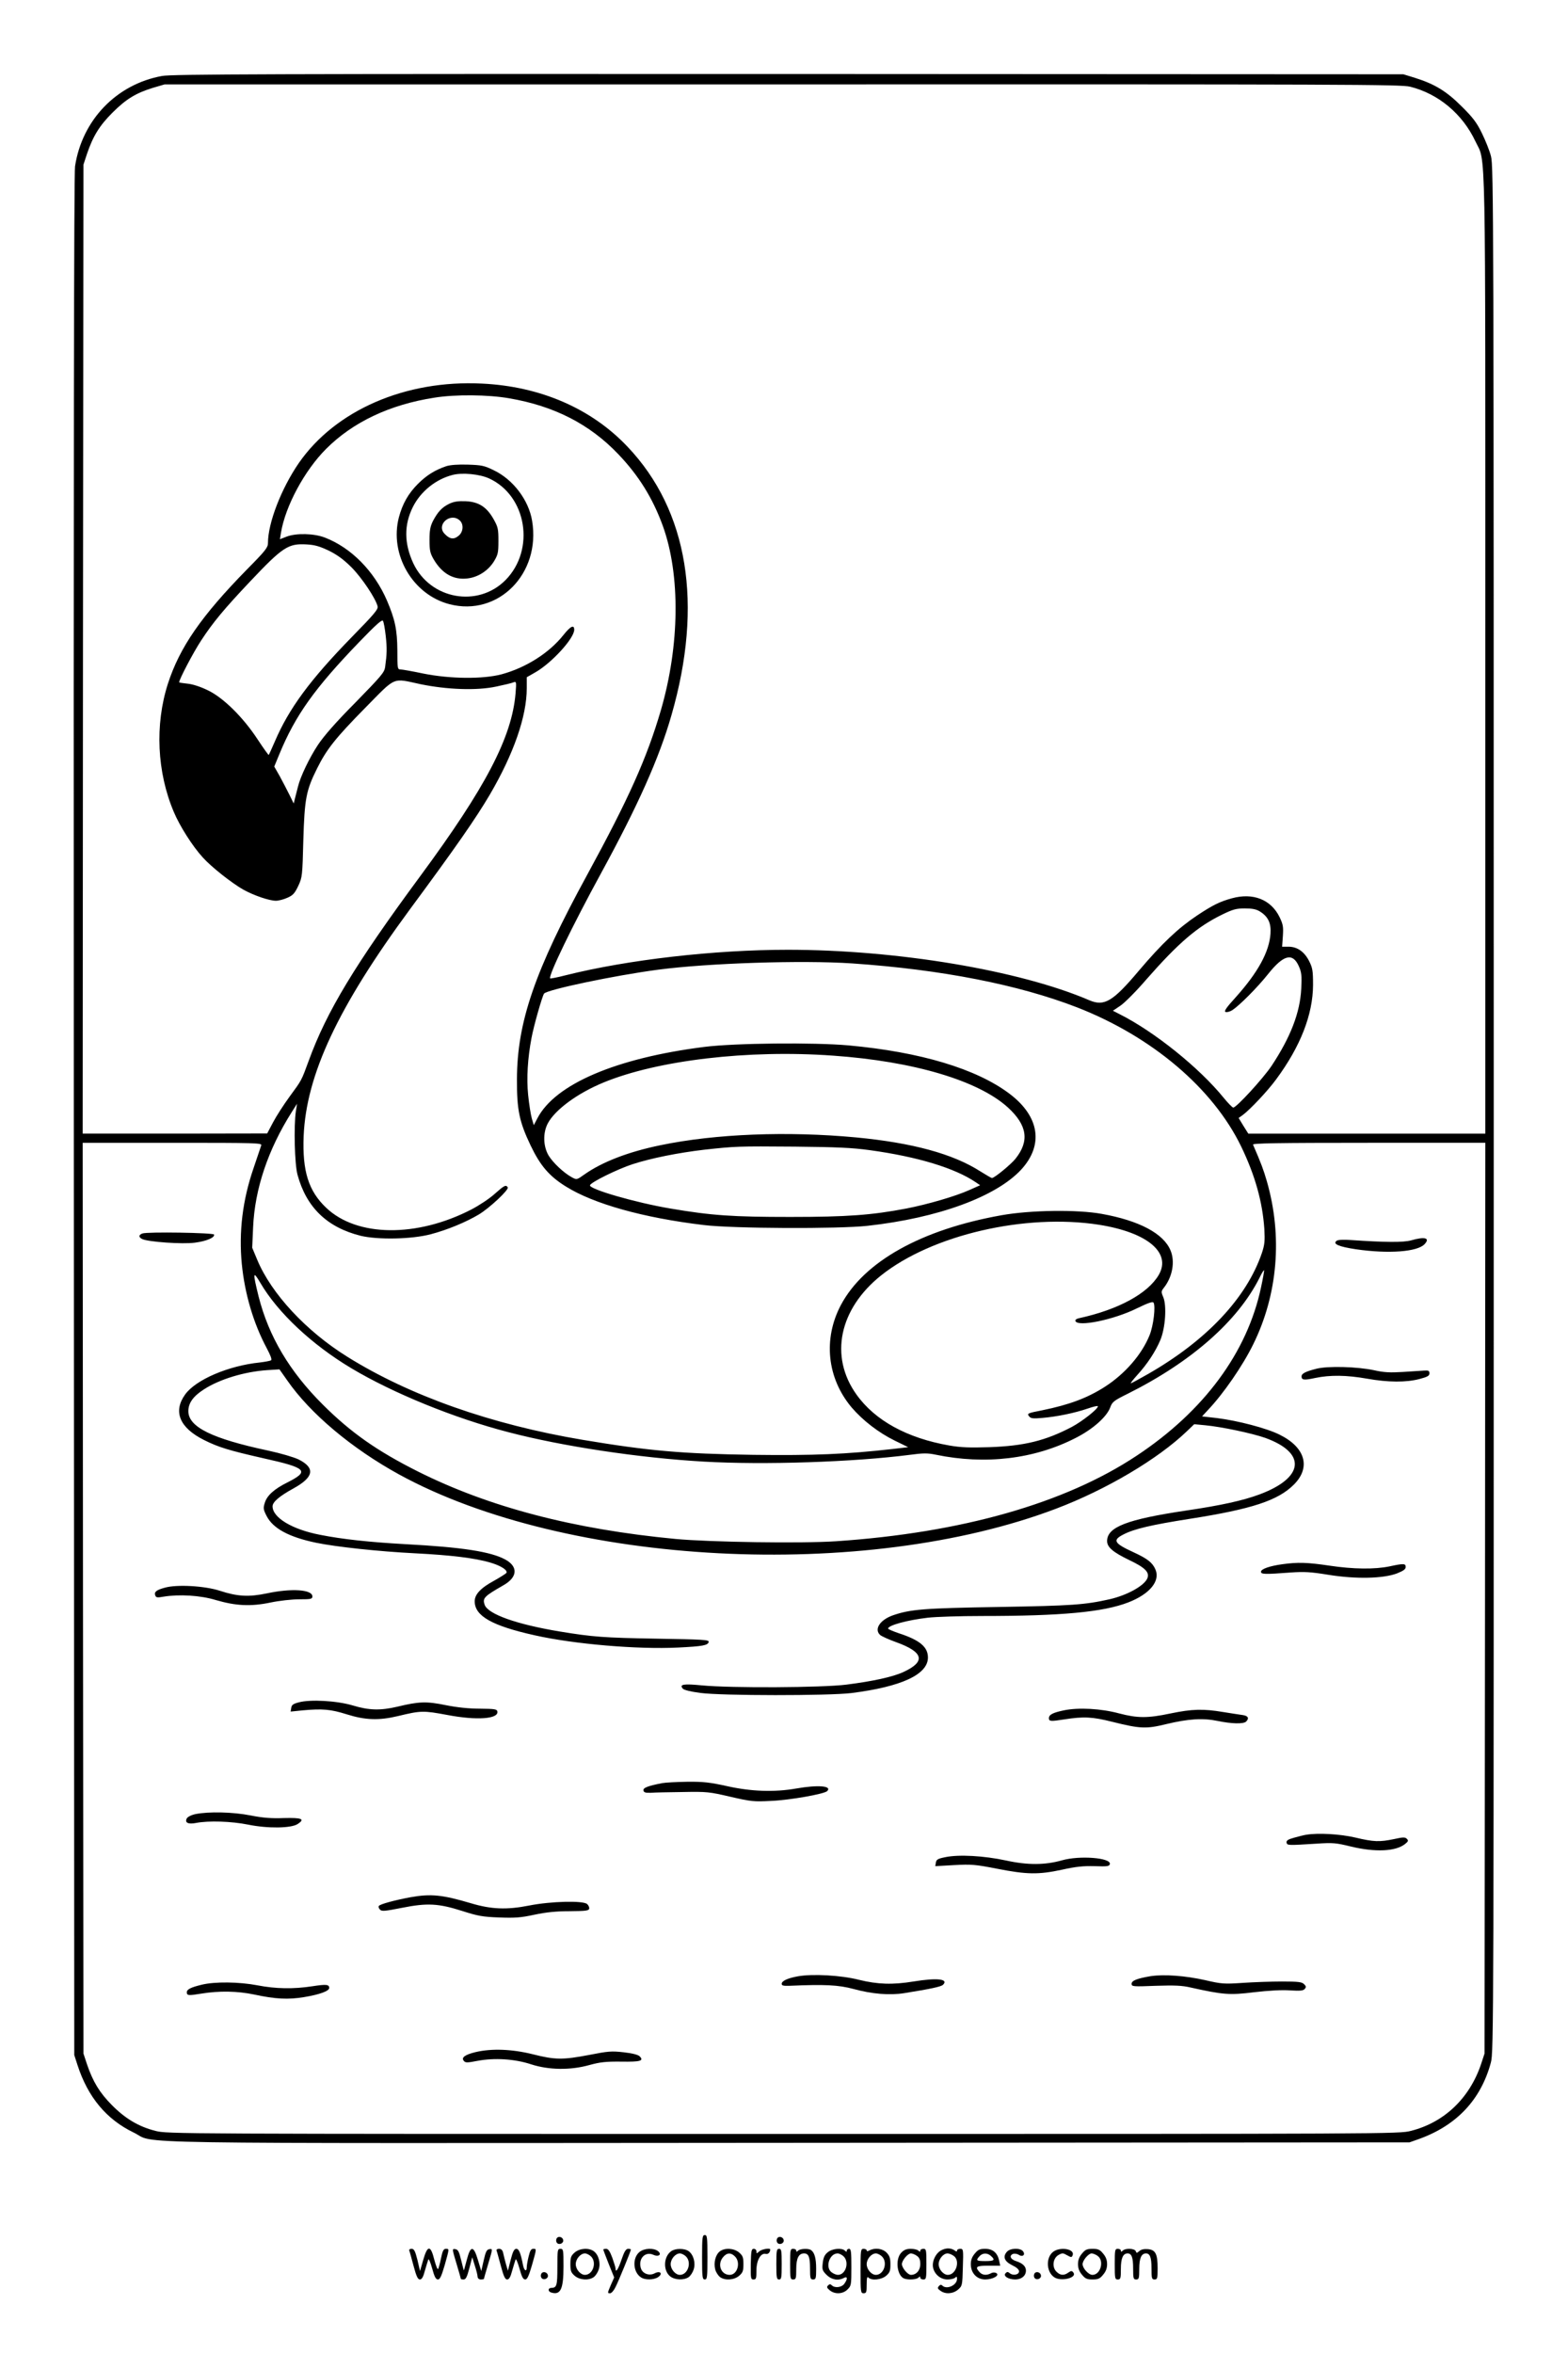 <?xml version="1.0" standalone="no"?>
<!DOCTYPE svg PUBLIC "-//W3C//DTD SVG 20010904//EN"
 "http://www.w3.org/TR/2001/REC-SVG-20010904/DTD/svg10.dtd">
<svg version="1.0" xmlns="http://www.w3.org/2000/svg"
 width="1024pt" height="1536pt" viewBox="0 0 1024 1536"
 preserveAspectRatio="xMidYMid meet">

<g transform="translate(0,1536) scale(0.1,-0.1)"
fill="#000000" stroke="none">
<path d="M1058 14864 c-297 -54 -522 -287 -568 -590 -7 -48 -10 -1964 -8
-6199 l3 -6130 21 -65 c68 -210 189 -355 367 -441 158 -76 -241 -70 4277 -67
l4055 3 65 23 c244 89 401 256 466 497 19 68 19 223 19 6225 0 5837 -1 6158
-18 6220 -9 36 -36 103 -59 150 -33 68 -58 102 -132 175 -100 100 -176 146
-306 187 l-75 23 -4015 2 c-3413 1 -4027 -1 -4092 -13z m8151 -70 c185 -46
342 -178 426 -356 70 -150 65 111 65 -3353 l0 -3125 -774 0 -774 0 -32 51 -31
51 28 20 c49 37 163 158 217 232 159 215 240 423 241 616 0 92 -3 111 -25 155
-31 62 -78 95 -135 95 l-42 0 5 70 c4 61 1 76 -22 124 -56 114 -173 160 -311
122 -80 -22 -124 -44 -227 -112 -124 -83 -228 -181 -380 -360 -170 -202 -226
-235 -323 -194 -455 196 -1258 330 -1970 330 -481 0 -1045 -65 -1449 -166 -54
-14 -100 -23 -103 -21 -14 15 145 344 333 688 239 438 379 750 459 1030 209
724 109 1336 -286 1752 -236 250 -570 395 -952 413 -499 25 -956 -174 -1195
-518 -115 -167 -202 -392 -202 -523 0 -29 -16 -50 -136 -171 -300 -306 -441
-510 -518 -749 -85 -266 -71 -576 39 -835 38 -91 122 -224 190 -298 57 -63
189 -167 265 -210 69 -38 169 -72 212 -72 18 0 52 9 76 20 36 16 47 29 70 77
26 56 27 65 33 298 8 271 18 325 90 469 62 125 121 199 313 394 206 209 175
196 361 156 174 -36 369 -43 495 -16 52 11 104 23 114 28 18 7 19 3 13 -72
-24 -287 -195 -614 -623 -1194 -425 -576 -611 -883 -728 -1205 -48 -131 -45
-125 -125 -234 -38 -52 -87 -128 -108 -168 l-38 -72 -603 -1 -602 0 2 3162 3
3163 23 70 c40 117 81 184 167 270 89 89 154 128 265 162 l75 22 4034 0 c3697
1 4040 0 4100 -15z m-5884 -2034 c294 -50 526 -169 712 -364 134 -140 226
-288 292 -470 115 -319 110 -779 -13 -1202 -92 -314 -210 -577 -481 -1074
-343 -628 -458 -962 -459 -1335 -1 -199 15 -277 89 -432 63 -132 122 -201 230
-268 182 -114 507 -205 902 -252 189 -23 879 -26 1068 -5 462 51 840 190 1004
367 148 161 120 347 -76 495 -216 163 -582 273 -1053 316 -228 20 -741 15
-940 -10 -577 -73 -975 -243 -1091 -467 l-23 -44 -13 44 c-7 25 -18 94 -24
154 -11 108 -3 240 22 371 15 81 70 273 82 290 21 26 458 118 745 156 326 43
941 63 1267 41 584 -40 1087 -139 1469 -287 490 -191 888 -529 1072 -909 91
-189 139 -361 151 -539 4 -77 2 -101 -16 -155 -100 -294 -361 -571 -743 -790
-58 -33 -109 -61 -113 -61 -4 0 15 24 42 54 65 71 119 153 151 229 33 80 42
223 19 279 -15 35 -14 39 4 62 56 71 74 171 43 244 -46 110 -204 194 -449 238
-159 29 -466 25 -655 -9 -523 -93 -897 -302 -1048 -585 -118 -222 -91 -479 70
-670 72 -84 175 -164 281 -216 l88 -43 -103 -12 c-303 -34 -513 -43 -908 -38
-469 7 -684 26 -1115 98 -596 100 -1130 288 -1538 543 -268 167 -495 411 -587
632 l-33 79 6 135 c11 248 97 505 252 750 l35 55 -8 -50 c-14 -98 -8 -345 11
-414 58 -213 193 -343 412 -398 113 -27 333 -23 458 10 110 29 230 79 314 129
70 42 198 162 189 177 -12 19 -23 13 -86 -43 -33 -30 -101 -75 -151 -101 -358
-185 -749 -180 -949 11 -116 110 -156 240 -147 468 17 400 224 842 694 1480
300 406 430 593 522 749 155 265 241 510 241 694 l0 72 56 32 c107 61 254 222
254 278 0 36 -25 23 -71 -35 -93 -117 -245 -213 -404 -256 -122 -32 -336 -30
-510 5 -71 15 -139 27 -150 27 -19 0 -20 7 -20 123 -1 136 -15 203 -68 327
-83 192 -234 345 -406 411 -70 27 -186 30 -249 6 l-44 -17 7 43 c29 174 154
406 295 547 175 175 416 289 707 334 136 22 350 20 488 -4z m-1177 -995 c56
-28 96 -57 149 -110 67 -68 156 -201 169 -253 5 -19 -22 -51 -169 -201 -273
-280 -410 -466 -502 -681 -20 -46 -38 -86 -40 -88 -2 -2 -34 43 -71 99 -96
147 -226 275 -327 323 -47 23 -99 40 -132 43 -30 3 -55 7 -55 9 0 19 93 196
143 272 79 121 151 207 323 389 212 224 247 246 367 239 53 -3 84 -12 145 -41z
m371 -556 c9 -81 8 -117 -4 -204 -5 -35 -27 -60 -193 -230 -128 -129 -206
-218 -246 -278 -55 -83 -115 -208 -130 -272 -4 -16 -12 -48 -18 -70 l-10 -40
-28 57 c-16 32 -44 86 -63 121 l-36 63 33 80 c105 255 231 431 521 732 111
115 150 150 156 139 5 -8 13 -52 18 -98z m5709 -1799 c53 -33 74 -75 69 -145
-8 -118 -81 -252 -227 -415 -63 -69 -78 -92 -66 -96 9 -3 28 2 44 12 47 31
162 146 233 235 101 127 161 142 201 52 18 -40 20 -61 16 -147 -8 -156 -69
-315 -194 -504 -56 -83 -229 -272 -250 -272 -6 0 -34 29 -62 63 -159 196 -452
432 -681 547 l-43 22 49 33 c27 18 104 95 170 172 210 239 332 344 497 424 68
33 90 39 145 39 48 0 75 -5 99 -20z m-2788 -941 c527 -37 950 -163 1143 -339
126 -116 141 -219 48 -335 -30 -37 -137 -125 -153 -125 -4 0 -38 20 -75 43
-179 115 -445 187 -811 222 -449 42 -920 24 -1280 -51 -209 -43 -380 -109
-496 -191 -49 -35 -50 -35 -80 -19 -54 29 -125 96 -154 144 -35 61 -37 146 -5
208 47 89 193 197 363 267 353 146 946 216 1500 176z m-3734 -586 c-3 -10 -26
-76 -50 -148 -72 -209 -97 -416 -77 -625 19 -196 77 -390 162 -549 27 -51 36
-76 29 -81 -7 -4 -40 -10 -73 -14 -205 -21 -418 -112 -488 -209 -80 -111 -37
-217 123 -297 96 -48 162 -68 391 -120 280 -62 300 -83 156 -156 -89 -44 -136
-87 -150 -135 -11 -34 -9 -44 12 -85 42 -82 146 -138 324 -175 131 -27 409
-57 650 -69 234 -12 387 -31 486 -60 71 -21 116 -50 106 -68 -4 -5 -40 -28
-81 -51 -87 -47 -126 -89 -126 -134 0 -96 113 -160 392 -222 258 -58 671 -93
936 -80 160 8 196 14 200 37 3 14 -37 16 -340 21 -346 6 -415 11 -634 47 -282
47 -467 113 -489 174 -15 44 -4 55 125 129 90 52 94 120 11 166 -95 52 -280
81 -655 101 -233 13 -410 32 -556 61 -182 35 -310 112 -310 186 0 28 44 66
135 116 135 74 146 134 35 190 -32 15 -116 40 -200 58 -366 78 -520 154 -520
257 0 53 31 97 101 142 103 67 266 116 414 126 l80 5 50 -71 c151 -218 423
-446 733 -616 1093 -597 3037 -698 4290 -222 327 124 665 324 854 506 l47 45
73 -7 c106 -10 304 -52 390 -82 272 -98 256 -260 -36 -369 -107 -40 -252 -72
-476 -105 -390 -58 -520 -108 -520 -200 0 -40 39 -73 145 -124 105 -50 135
-81 117 -121 -23 -49 -133 -109 -247 -135 -161 -36 -247 -42 -720 -50 -493 -8
-580 -15 -695 -55 -84 -30 -123 -91 -82 -128 9 -8 57 -30 105 -47 180 -65 194
-127 46 -195 -70 -32 -199 -60 -372 -82 -159 -20 -750 -23 -942 -5 -122 12
-150 7 -126 -21 7 -9 52 -20 114 -28 139 -19 840 -19 987 -1 326 41 500 121
500 232 0 69 -53 114 -192 159 -38 13 -68 26 -68 30 0 21 123 55 260 71 52 6
212 11 355 11 515 0 789 25 954 89 139 54 209 139 177 214 -19 45 -52 71 -141
112 -131 60 -142 80 -67 118 70 36 182 62 430 101 409 64 578 120 682 224 112
112 75 243 -94 326 -84 42 -272 91 -408 108 l-98 11 38 41 c101 106 228 290
296 429 161 326 193 706 89 1066 -21 72 -36 114 -90 238 -4 9 151 12 756 12
l761 0 -2 -2972 -3 -2973 -23 -70 c-75 -222 -240 -380 -458 -435 -76 -20 -129
-20 -4099 -20 -3987 0 -4022 0 -4100 20 -110 28 -197 80 -285 169 -80 81 -123
152 -162 266 l-23 70 -3 2973 -2 2972 586 0 c554 0 586 -1 580 -17z m3974 -31
c313 -43 556 -117 693 -210 l28 -19 -72 -32 c-89 -40 -271 -93 -410 -120 -226
-43 -385 -55 -759 -55 -373 0 -512 9 -782 55 -226 38 -534 127 -525 152 6 20
182 106 277 137 123 40 300 75 470 95 202 22 217 23 590 20 278 -3 373 -7 490
-23z m1497 -487 c317 -50 475 -183 390 -328 -72 -122 -264 -226 -520 -282 -16
-3 -27 -11 -24 -18 13 -41 250 7 403 83 70 34 101 45 107 37 15 -22 0 -151
-26 -214 -51 -126 -161 -252 -292 -336 -114 -73 -232 -117 -408 -153 -98 -19
-102 -21 -85 -41 10 -13 27 -14 85 -9 95 8 211 32 296 61 37 13 67 20 67 15 0
-18 -102 -98 -169 -134 -173 -91 -312 -125 -541 -133 -128 -4 -186 -2 -260 11
-276 48 -486 163 -607 333 -178 249 -113 559 162 778 332 264 941 405 1422
330z m1058 -410 c-90 -424 -373 -807 -811 -1097 -469 -312 -1146 -504 -1964
-559 -222 -15 -824 -6 -1049 15 -664 63 -1218 208 -1681 440 -269 135 -439
255 -621 436 -218 217 -354 446 -420 706 -39 158 -38 173 11 90 114 -195 337
-404 595 -558 273 -163 673 -326 1025 -417 355 -93 857 -168 1273 -192 397
-23 983 -3 1348 44 89 12 117 12 170 1 323 -67 644 -29 913 109 113 57 205
139 227 201 13 35 23 43 114 88 416 208 718 474 860 756 14 30 28 52 30 50 2
-2 -7 -53 -20 -113z"/>
<path d="M2915 12317 c-74 -25 -129 -59 -186 -116 -63 -63 -101 -131 -124
-218 -63 -242 90 -505 330 -567 318 -83 598 199 540 544 -22 135 -124 270
-250 330 -63 31 -80 34 -170 37 -63 2 -115 -2 -140 -10z m279 -80 c246 -113
303 -464 108 -663 -181 -183 -492 -127 -603 109 -60 130 -61 250 -3 367 51
102 150 182 261 210 63 16 176 5 237 -23z"/>
<path d="M2935 12072 c-48 -23 -75 -52 -107 -112 -18 -36 -23 -61 -23 -125 0
-69 4 -86 27 -126 55 -94 130 -136 221 -125 69 8 134 50 172 110 27 45 30 57
30 135 0 78 -3 91 -31 141 -45 80 -97 114 -182 118 -50 2 -77 -2 -107 -16z
m67 -109 c28 -25 24 -77 -9 -102 -31 -25 -58 -20 -91 16 -54 59 40 140 100 86z"/>
<path d="M930 7308 c-25 -9 -26 -24 -2 -36 37 -19 264 -35 345 -24 77 10 131
34 125 53 -4 12 -437 19 -468 7z"/>
<path d="M9215 7263 c-49 -14 -169 -13 -390 2 -47 4 -86 2 -95 -4 -30 -21 12
-39 125 -56 214 -31 403 -17 449 34 37 40 1 50 -89 24z"/>
<path d="M8597 6425 c-71 -18 -97 -31 -97 -50 0 -24 16 -26 90 -10 97 20 203
19 339 -5 136 -24 253 -25 341 -2 53 14 65 21 65 37 0 17 -6 20 -35 18 -19 -1
-82 -5 -140 -9 -82 -5 -123 -3 -185 11 -111 24 -304 29 -378 10z"/>
<path d="M8375 5149 c-82 -11 -140 -31 -140 -49 0 -17 23 -18 195 -5 87 6 129
4 245 -15 180 -29 358 -25 448 9 42 17 57 27 57 42 0 23 -13 24 -105 4 -97
-20 -235 -19 -395 5 -141 21 -205 23 -305 9z"/>
<path d="M1077 4996 c-56 -15 -72 -28 -63 -51 5 -14 14 -15 53 -8 103 17 242
9 343 -22 130 -38 228 -43 357 -16 57 12 139 21 187 21 78 0 86 2 86 19 0 45
-136 54 -296 20 -119 -25 -193 -21 -309 17 -99 32 -281 42 -358 20z"/>
<path d="M1950 4247 c-35 -9 -46 -17 -48 -36 l-4 -24 78 8 c131 12 184 7 289
-26 121 -38 210 -41 335 -11 149 36 165 36 321 7 194 -37 337 -26 327 23 -3
15 -18 17 -113 18 -72 0 -149 8 -224 23 -127 26 -175 24 -316 -10 -111 -26
-185 -24 -291 8 -104 31 -278 41 -354 20z"/>
<path d="M6947 4195 c-71 -15 -97 -28 -97 -51 0 -21 11 -22 100 -8 128 20 184
17 315 -16 180 -45 220 -47 350 -15 146 35 240 41 337 21 91 -19 169 -21 186
-4 21 21 13 37 -20 42 -18 2 -76 12 -129 20 -131 22 -204 20 -344 -9 -151 -32
-217 -31 -336 0 -118 32 -266 40 -362 20z"/>
<path d="M4324 3720 c-97 -19 -125 -31 -122 -48 3 -13 13 -16 48 -15 25 2 119
4 210 5 156 3 173 1 310 -31 135 -31 153 -33 265 -27 123 5 348 45 367 64 34
34 -59 42 -202 17 -141 -25 -293 -20 -450 15 -113 25 -156 30 -260 29 -69 -1
-144 -5 -166 -9z"/>
<path d="M1277 3518 c-28 -6 -51 -18 -57 -28 -15 -28 8 -40 60 -30 82 16 232
11 341 -11 128 -26 280 -24 323 4 50 33 28 42 -90 39 -81 -3 -136 1 -217 17
-116 23 -275 26 -360 9z"/>
<path d="M8530 3383 c-14 -2 -49 -11 -78 -19 -41 -11 -52 -19 -50 -32 4 -19 7
-19 198 -7 105 7 125 5 223 -19 158 -38 291 -32 352 16 22 17 24 23 13 34 -11
12 -25 12 -83 -1 -96 -20 -133 -19 -255 10 -100 23 -241 31 -320 18z"/>
<path d="M6175 3237 c-51 -10 -60 -16 -63 -35 l-4 -24 124 7 c112 6 137 4 281
-24 193 -38 270 -39 423 -6 90 20 140 25 213 23 83 -3 96 -1 99 14 8 41 -198
57 -313 24 -110 -31 -224 -32 -365 -1 -145 31 -307 40 -395 22z"/>
<path d="M2680 2975 c-102 -19 -199 -45 -206 -57 -4 -6 0 -16 8 -24 11 -12 32
-10 143 12 166 33 238 29 395 -21 100 -32 131 -38 240 -42 105 -4 142 -1 230
18 76 16 140 23 230 23 106 1 125 3 128 17 1 9 -5 22 -14 30 -28 23 -236 18
-378 -10 -146 -29 -248 -25 -381 15 -186 55 -260 63 -395 39z"/>
<path d="M5211 2459 c-67 -12 -106 -30 -106 -49 0 -12 11 -14 50 -13 230 10
320 6 420 -21 121 -33 236 -42 330 -27 174 28 241 42 254 55 37 38 -40 46
-194 21 -135 -22 -233 -19 -355 11 -117 30 -303 40 -399 23z"/>
<path d="M7515 2460 c-89 -15 -125 -29 -125 -50 0 -18 9 -19 158 -13 122 4
172 2 227 -11 212 -47 254 -51 415 -31 94 11 183 16 235 12 66 -4 87 -2 96 10
10 11 9 18 -5 31 -14 14 -37 17 -144 17 -70 0 -185 -4 -257 -9 -121 -8 -138
-7 -245 18 -130 29 -267 39 -355 26z"/>
<path d="M1317 2404 c-70 -17 -97 -30 -97 -49 0 -22 10 -23 95 -9 116 19 235
17 345 -6 139 -30 222 -34 325 -17 103 17 165 40 165 60 0 23 -19 25 -110 11
-123 -19 -240 -17 -358 6 -120 23 -279 25 -365 4z"/>
<path d="M3105 1964 c-70 -17 -94 -36 -76 -57 10 -13 22 -13 89 0 110 21 244
13 352 -23 115 -37 256 -39 380 -4 70 19 106 23 207 22 126 -2 150 5 120 35
-10 10 -49 20 -104 26 -79 9 -102 7 -224 -17 -173 -33 -223 -33 -369 4 -136
34 -270 39 -375 14z"/>
<path d="M4585 625 c0 -131 2 -145 18 -145 15 0 17 14 17 145 0 131 -2 145
-17 145 -16 0 -18 -14 -18 -145z"/>
<path d="M3634 745 c-4 -9 -2 -21 4 -27 15 -15 44 -1 40 19 -4 23 -36 29 -44
8z"/>
<path d="M5074 745 c-4 -9 -2 -21 4 -27 15 -15 44 -1 40 19 -4 23 -36 29 -44
8z"/>
<path d="M6148 671 c-38 -19 -64 -76 -54 -116 11 -44 50 -75 94 -75 21 0 43 5
50 12 9 9 12 7 12 -8 0 -42 -68 -72 -96 -44 -8 8 -15 6 -23 -4 -10 -11 -8 -17
11 -30 33 -24 82 -20 115 8 27 24 28 27 31 145 4 117 3 121 -17 121 -12 0 -21
-5 -21 -11 0 -8 -4 -8 -12 -2 -25 19 -57 21 -90 4z m80 -37 c45 -31 16 -124
-38 -124 -29 0 -60 36 -60 70 0 33 30 70 58 70 10 0 28 -7 40 -16z"/>
<path d="M2673 668 c3 -7 15 -52 28 -100 18 -68 28 -88 41 -88 13 0 22 16 33
58 9 31 19 64 22 72 3 8 14 -18 25 -57 15 -55 24 -73 38 -73 13 0 23 21 44 93
31 111 31 107 7 107 -14 0 -21 -13 -31 -62 -7 -35 -16 -66 -19 -70 -4 -4 -15
24 -25 62 -24 96 -44 95 -72 -2 l-21 -73 -17 73 c-15 59 -22 72 -38 72 -12 0
-18 -5 -15 -12z"/>
<path d="M2981 584 c16 -54 29 -99 29 -101 0 -1 8 -3 18 -3 14 0 22 16 37 73
l19 72 17 -55 c10 -30 18 -63 18 -72 1 -11 9 -18 21 -18 11 0 20 2 20 3 0 2
13 47 29 101 29 97 29 97 8 94 -18 -2 -25 -15 -38 -73 l-16 -70 -22 73 c-28
94 -48 95 -72 2 -10 -36 -18 -67 -19 -70 -1 -3 -9 27 -18 65 -14 58 -21 71
-39 73 -21 3 -21 3 8 -94z"/>
<path d="M3243 668 c3 -7 15 -52 28 -100 18 -68 28 -88 41 -88 13 0 22 16 33
58 9 31 19 64 22 72 3 8 14 -18 25 -57 15 -55 24 -73 38 -73 13 0 23 21 44 93
31 110 31 107 8 107 -14 0 -21 -13 -30 -51 -7 -28 -12 -59 -12 -70 0 -31 -17
-22 -24 13 -16 82 -27 108 -44 108 -14 0 -23 -17 -37 -72 l-18 -71 -13 44 c-6
24 -15 56 -18 72 -4 19 -13 27 -27 27 -12 0 -19 -5 -16 -12z"/>
<path d="M3640 561 c0 -121 -4 -135 -39 -136 -23 0 -24 -23 -2 -30 62 -19 81
21 81 170 0 108 -1 115 -20 115 -19 0 -20 -7 -20 -119z"/>
<path d="M3753 656 c-24 -21 -28 -32 -28 -76 0 -44 4 -55 28 -76 33 -28 91
-32 124 -9 12 8 27 31 33 50 14 43 -1 97 -33 120 -33 23 -91 19 -124 -9z m107
-26 c39 -39 12 -120 -40 -120 -29 0 -60 36 -60 70 0 34 31 70 60 70 11 0 29
-9 40 -20z"/>
<path d="M3940 675 c0 -3 16 -45 35 -93 l36 -89 -21 -47 c-24 -57 -24 -56 -5
-56 8 0 24 18 34 39 20 38 101 237 101 246 0 3 -8 5 -18 5 -14 0 -25 -17 -43
-70 -21 -63 -39 -90 -39 -59 0 7 -10 38 -21 70 -16 43 -27 59 -40 59 -11 0
-19 -2 -19 -5z"/>
<path d="M4177 660 c-48 -38 -44 -130 7 -165 27 -20 86 -19 115 1 32 23 12 43
-24 24 -34 -18 -77 -3 -89 31 -21 62 26 115 81 90 35 -16 58 3 29 25 -29 21
-89 18 -119 -6z"/>
<path d="M4384 665 c-51 -35 -55 -127 -7 -165 31 -24 89 -26 120 -5 12 8 27
31 33 50 14 43 -1 97 -33 120 -27 19 -86 19 -113 0z m96 -35 c39 -39 12 -120
-40 -120 -29 0 -60 36 -60 70 0 34 31 70 60 70 11 0 29 -9 40 -20z"/>
<path d="M4703 665 c-30 -21 -44 -75 -32 -120 5 -19 20 -41 32 -50 33 -23 91
-19 124 9 24 21 28 32 28 76 0 44 -4 55 -28 76 -33 28 -91 32 -124 9z m97 -35
c39 -39 16 -120 -35 -120 -55 0 -82 66 -45 113 25 32 52 35 80 7z"/>
<path d="M4903 580 c-1 -93 0 -100 18 -100 17 0 19 7 19 59 0 66 28 116 61
108 15 -4 29 10 29 29 0 11 -56 2 -72 -13 -17 -15 -18 -15 -18 0 0 10 -8 17
-17 17 -16 0 -18 -12 -20 -100z"/>
<path d="M5070 580 c0 -89 2 -100 18 -100 15 0 17 11 17 100 0 89 -2 100 -17
100 -16 0 -18 -11 -18 -100z"/>
<path d="M5160 580 c0 -93 1 -100 20 -100 18 0 20 7 20 68 0 71 16 102 51 102
30 0 39 -24 39 -97 0 -66 2 -73 20 -73 18 0 20 7 20 71 0 68 -11 106 -34 121
-17 12 -71 9 -84 -4 -9 -9 -12 -9 -12 0 0 7 -9 12 -20 12 -19 0 -20 -7 -20
-100z"/>
<path d="M5405 657 c-20 -16 -28 -35 -32 -69 -5 -42 -3 -50 25 -78 32 -32 76
-40 113 -20 24 13 26 -6 3 -38 -17 -24 -62 -30 -82 -10 -9 9 -15 9 -24 -1 -11
-10 -8 -16 11 -32 33 -27 86 -25 116 6 24 23 25 30 25 145 0 100 -2 120 -15
120 -8 0 -15 -5 -15 -12 0 -9 -3 -9 -12 0 -20 20 -84 14 -113 -11z m105 -27
c38 -38 13 -120 -38 -120 -10 0 -28 7 -40 16 -45 31 -16 124 38 124 11 0 29
-9 40 -20z"/>
<path d="M5620 535 c0 -138 1 -145 20 -145 18 0 20 7 20 57 0 44 3 54 12 45
21 -21 84 -14 115 12 24 21 28 32 28 74 0 40 -5 56 -24 76 -26 28 -76 35 -112
16 -13 -7 -19 -7 -19 0 0 5 -9 10 -20 10 -19 0 -20 -7 -20 -145z m140 95 c39
-39 12 -120 -40 -120 -29 0 -60 36 -60 70 0 34 31 70 60 70 11 0 29 -9 40 -20z"/>
<path d="M5885 654 c-40 -43 -27 -150 20 -168 27 -10 80 -7 93 6 9 9 12 9 12
0 0 -7 9 -12 20 -12 19 0 20 7 20 100 0 93 -1 100 -20 100 -11 0 -20 -5 -20
-12 0 -9 -3 -9 -12 0 -7 7 -29 12 -50 12 -29 0 -45 -7 -63 -26z m103 -20 c16
-11 22 -25 22 -54 0 -41 -26 -70 -61 -70 -21 0 -59 46 -59 70 0 24 38 70 59
70 9 0 27 -7 39 -16z"/>
<path d="M6366 649 c-18 -21 -26 -42 -26 -69 0 -58 39 -100 94 -100 50 0 98
27 72 42 -10 5 -23 5 -35 -2 -29 -15 -56 -12 -74 8 -32 35 -21 42 59 42 l76 0
-7 33 c-11 51 -41 77 -91 77 -35 0 -47 -5 -68 -31z m106 -16 c29 -26 21 -33
-37 -33 -59 0 -64 4 -38 32 20 22 51 23 75 1z"/>
<path d="M6576 661 c-29 -32 -17 -63 34 -88 29 -14 45 -28 45 -40 0 -22 -39
-30 -61 -12 -12 10 -17 10 -27 0 -18 -18 18 -41 63 -41 41 0 70 24 70 58 0 27
-21 48 -65 62 -37 12 -46 36 -19 47 9 3 26 1 37 -6 26 -17 46 1 27 24 -18 22
-83 20 -104 -4z"/>
<path d="M6877 660 c-48 -38 -44 -130 7 -165 44 -31 154 -4 125 31 -9 12 -14
11 -32 -1 -29 -21 -53 -19 -78 6 -30 30 -23 88 14 109 25 14 30 13 56 -2 27
-15 30 -15 36 0 16 41 -82 58 -128 22z"/>
<path d="M7066 649 c-18 -21 -26 -42 -26 -69 0 -27 8 -48 26 -69 21 -26 33
-31 69 -31 36 0 48 5 69 31 18 21 26 42 26 69 0 27 -8 48 -26 69 -21 26 -33
31 -69 31 -36 0 -48 -5 -69 -31z m102 -15 c45 -31 20 -124 -34 -124 -25 0 -64
43 -64 70 0 24 38 70 59 70 9 0 27 -7 39 -16z"/>
<path d="M7280 580 c0 -93 1 -100 20 -100 18 0 20 7 20 69 0 70 14 101 44 101
26 0 36 -26 36 -97 0 -66 2 -73 20 -73 18 0 20 7 20 69 0 70 14 101 44 101 26
0 36 -26 36 -97 0 -66 2 -73 20 -73 18 0 20 7 20 73 0 94 -14 121 -64 125 -25
2 -44 -2 -56 -13 -16 -14 -18 -14 -23 0 -8 18 -67 21 -85 3 -9 -9 -12 -9 -12
0 0 7 -9 12 -20 12 -19 0 -20 -7 -20 -100z"/>
<path d="M3534 515 c-4 -9 -2 -21 4 -27 15 -15 44 -1 40 19 -4 23 -36 29 -44
8z"/>
<path d="M6754 515 c-4 -9 -2 -21 4 -27 15 -15 44 -1 40 19 -4 23 -36 29 -44
8z"/>
</g>
</svg>
